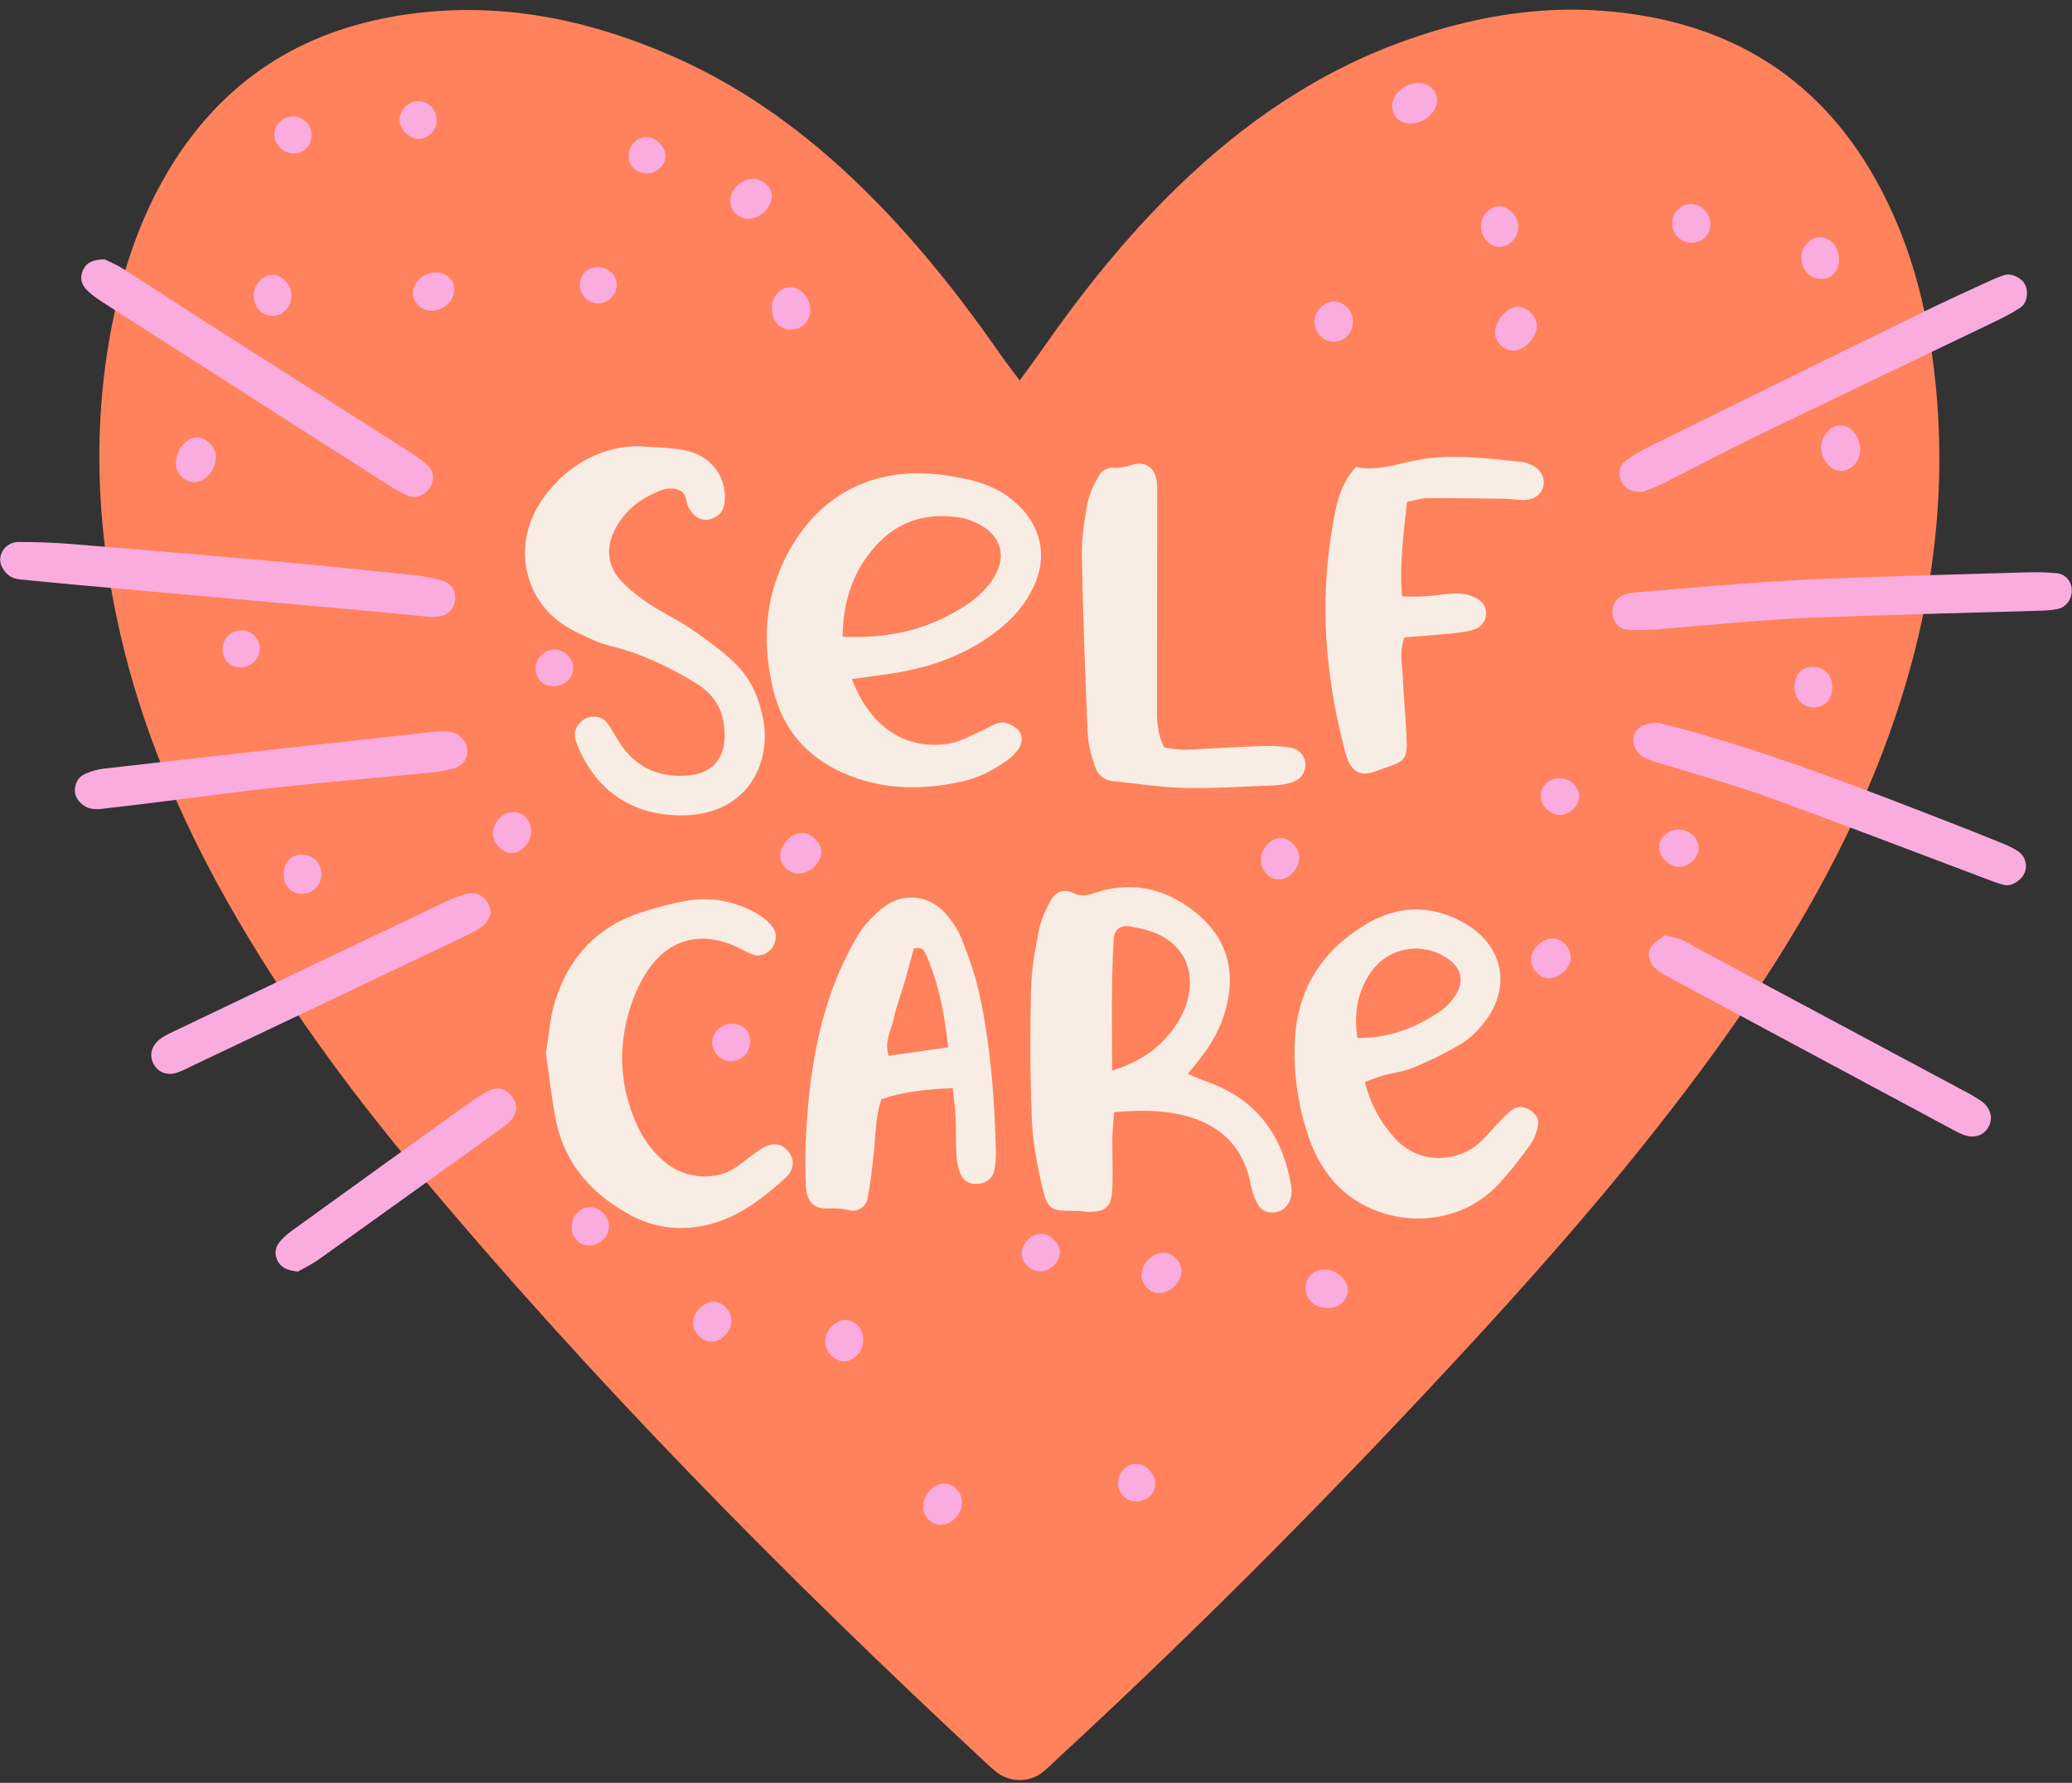 <?xml version="1.0" encoding="UTF-8"?>
<!DOCTYPE svg PUBLIC '-//W3C//DTD SVG 1.0//EN'
          'http://www.w3.org/TR/2001/REC-SVG-20010904/DTD/svg10.dtd'>
<svg data-name="Шар 2" height="1071.0" preserveAspectRatio="xMidYMid meet" version="1.0" viewBox="-0.1 -5.8 1244.9 1071.0" width="1244.9" xmlns="http://www.w3.org/2000/svg" xmlns:xlink="http://www.w3.org/1999/xlink" zoomAndPan="magnify"
><rect x="-0.1" y="-5.8" width="1244.9" height="1071.0" fill="#333333" stroke="none"/><g data-name="Шар 1"
  ><g
    ><g id="change1_1"
      ><path d="m612.555,222.75c4.912-6.75,8.981-12.136,12.836-17.671,24.416-35.06,50.937-68.388,81.622-98.212,40.006-38.884,85.102-69.87,138.104-88.62,38.26-13.535,77.576-20.62,118.073-17.528,71.722,5.476,127.746,37.283,163.56,101.159,18.634,33.235,29.009,69.235,34.167,106.768,12.003,87.331-2.38,171.023-35.69,251.947-26.422,64.191-63.094,122.421-104.337,177.933-41.558,55.935-87.141,108.518-134.287,159.743-80.287,87.233-163.568,171.508-250.754,251.883-3.226,2.974-6.303,6.143-9.745,8.845-7.904,6.206-19.511,6.014-27.604-.313-2.465-1.927-4.74-4.104-7.035-6.238-120.426-111.954-235.772-228.812-341.242-355.114-42.245-50.59-81.039-103.711-113.555-161.216-28.836-50.997-51.6-104.412-64.649-161.698-14.962-65.683-17.298-131.548-2.136-197.551,6.774-29.488,17.173-57.601,33.205-83.421C134.765,42.43,180.574,13.07,239.719,3.544c58.304-9.391,113.344,1.778,166.448,25.408,42.297,18.822,78.904,45.961,111.911,78.196,31.077,30.35,57.922,64.189,82.728,99.734,3.506,5.024,7.287,9.857,11.75,15.867Z" fill="#ff825c"
      /></g
      ><g id="change2_1"
      ><path d="m1105.133,249.771c6.176-.478,11.975,5.877,12.356,13.539.341,6.86-3.852,12.642-9.914,13.67-6.219,1.055-12.523-4.792-13.411-12.44-.84-7.228,4.382-14.259,10.969-14.769Z" fill="#faacdf"
      /></g
      ><g id="change2_2"
      ><path d="m923.245,189.541c.034,7.124-6.847,14.896-13.54,15.293-5.479.325-11.098-4.526-11.51-9.936-.59-7.765,7.274-16.799,14.309-16.437,5.078.261,10.717,6.078,10.741,11.08Z" fill="#faacdf"
      /></g
      ><g id="change2_3"
      ><path d="m129.634,269.211c-.353,8.115-6.76,14.969-13.679,14.632-5.441-.265-10.414-5.54-10.444-11.076-.043-7.929,6.129-15.64,12.675-15.836,5.731-.172,11.71,6.243,11.448,12.281Z" fill="#faacdf"
      /></g
      ><g id="change2_4"
      ><path d="m863.209,56.04c-1.615,9.072-13.227,15.088-21.45,11.112-4.248-2.054-6.455-7.693-4.916-12.562,2.334-7.38,11.898-12.333,19.213-9.95,4.856,1.582,8.006,6.603,7.153,11.4Z" fill="#faacdf"
      /></g
      ><g id="change2_5"
      ><path d="m794.444,756.877c7.095-.493,14.068,4.614,15.236,11.161.935,5.241-3.745,11.031-9.502,11.755-8.889,1.118-15.718-3.868-15.895-11.604-.134-5.831,4.432-10.914,10.161-11.313Z" fill="#faacdf"
      /></g
      ><g id="change2_6"
      ><path d="m475.45,166.727c6.612.659,11.912,7.701,11.228,14.921-.622,6.567-6.448,11.285-13.008,10.536-6.838-.781-11.042-7.398-9.826-15.462.868-5.753,6.396-10.514,11.606-9.995Z" fill="#faacdf"
      /></g
      ><g id="change2_7"
      ><path d="m479.481,519.023c-5.578-.023-10.615-5.002-10.78-10.658-.19-6.476,6.005-13.185,12.732-13.789,5.567-.499,12.407,6.25,11.989,11.83-.486,6.487-7.289,12.644-13.941,12.617Z" fill="#faacdf"
      /></g
      ><g id="change2_8"
      ><path d="m1093.983,136.678c6.6.525,11.366,6.986,10.817,14.662-.487,6.81-6.01,11.355-12.546,10.327-6.157-.969-10.289-6.451-10.086-13.38.187-6.349,6.01-12.071,11.815-11.609Z" fill="#faacdf"
      /></g
      ><g id="change2_9"
      ><path d="m175.014,171.597c.088,6.689-5,12.315-11.226,12.413-6.327.1-11.335-5.2-11.448-12.115-.108-6.575,5.097-12.483,11.087-12.585,5.904-.101,11.502,5.835,11.587,12.287Z" fill="#faacdf"
      /></g
      ><g id="change2_10"
      ><path d="m1088.993,419.209c-6.458-.415-10.978-5.735-10.913-12.846.066-7.224,4.812-11.869,11.806-11.554,7.368.332,11.754,6.26,10.743,14.52-.731,5.972-5.776,10.256-11.636,9.879Z" fill="#faacdf"
      /></g
      ><g id="change2_11"
      ><path d="m508.295,787.137c6.113.338,10.874,6.5,10.227,13.235-.636,6.613-6.492,12.143-12.27,11.586-6.154-.593-11.307-7.064-10.525-13.216.817-6.422,6.778-11.926,12.568-11.605Z" fill="#faacdf"
      /></g
      ><g id="change2_12"
      ><path d="m272.834,167.957c.147,6.623-5.723,12.478-12.938,12.905-6.428.381-12.275-5.109-11.879-11.152.43-6.56,6.716-11.895,13.969-11.856,6.03.032,10.721,4.401,10.847,10.103Z" fill="#faacdf"
      /></g
      ><g id="change2_13"
      ><path d="m800.851,175.416c6.32-.266,11.747,5.024,11.917,11.616.174,6.753-4.697,12.26-11.026,12.465-6.297.204-11.792-5.069-12.059-11.573-.256-6.244,5.11-12.254,11.168-12.509Z" fill="#faacdf"
      /></g
      ><g id="change2_14"
      ><path d="m912.15,130.221c.2,6.251-5.127,12.121-11.143,12.28-5.959.157-11.136-5.326-11.323-11.992-.181-6.45,4.996-12.346,10.867-12.376,5.793-.03,11.398,5.811,11.6,12.088Z" fill="#faacdf"
      /></g
      ><g id="change2_15"
      ><path d="m463.633,111.47c.528,6.092-5.714,13.089-12.55,14.07-5.69.816-11.527-3.373-12.298-8.829-1.041-7.363,5.239-14.56,13.104-15.018,5.623-.327,11.276,4.379,11.743,9.778Z" fill="#faacdf"
      /></g
      ><g id="change2_16"
      ><path d="m319.023,494.085c-.323,6.487-5.709,12.373-11.493,12.56-5.907.191-11.874-6.198-11.486-12.299.458-7.214,7.019-13.108,13.652-12.263,5.57.709,9.629,5.932,9.327,12.003Z" fill="#faacdf"
      /></g
      ><g id="change2_17"
      ><path d="m767.591,522.484c-6.206-.479-10.806-6.686-9.918-13.383.867-6.541,6.886-12.015,12.548-11.414,5.279.561,10.259,6.171,10.265,11.563.007,7.111-6.443,13.732-12.894,13.234Z" fill="#faacdf"
      /></g
      ><g id="change2_18"
      ><path d="m943.625,569.637c-.334,6.543-7.478,12.788-13.945,12.191-5.413-.5-10.231-6.159-9.922-11.652.365-6.486,7.564-12.77,13.991-12.213,5.265.456,10.153,6.235,9.875,11.674Z" fill="#faacdf"
      /></g
      ><g id="change2_19"
      ><path d="m695.602,770.932c-5.638-.354-10.285-5.823-9.87-11.616.488-6.811,7.377-12.995,13.967-12.538,5.59.388,10.339,6.008,9.905,11.72-.526,6.916-7.22,12.86-14.001,12.434Z" fill="#faacdf"
      /></g
      ><g id="change2_20"
      ><path d="m427.15,800.231c-5.332-.124-10.798-5.631-10.904-10.986-.135-6.816,6.735-13.524,13.299-12.986,5.324.437,10.119,6.264,9.783,11.891-.38,6.378-6.268,12.219-12.178,12.081Z" fill="#faacdf"
      /></g
      ><g id="change2_21"
      ><path d="m564.409,910.235c-5.511-.353-10.067-5.529-9.908-11.255.193-6.949,6.153-13.409,12.52-13.571,5.958-.152,11.434,6.05,10.863,12.301-.64,6.996-7.033,12.938-13.475,12.525Z" fill="#faacdf"
      /></g
      ><g id="change2_22"
      ><path d="m370.404,165.096c.228,5.713-4.425,10.884-10.213,11.352-6.452.521-12.159-5.025-11.885-11.552.249-5.95,5.026-10.373,11.079-10.259,6.043.114,10.785,4.615,11.019,10.458Z" fill="#faacdf"
      /></g
      ><g id="change2_23"
      ><path d="m1016.129,116.789c6.225.132,11.583,5.903,11.474,12.356-.111,6.544-5.716,11.39-12.535,10.836-5.701-.463-10.208-5.265-10.494-11.18-.313-6.481,5.139-12.149,11.554-12.012Z" fill="#faacdf"
      /></g
      ><g id="change2_24"
      ><path d="m143.552,395.105c-5.893-.347-10.128-5.125-9.925-11.199.219-6.567,5.763-11.535,12.277-11.003,5.837.477,10.262,5.413,10.067,11.228-.214,6.401-5.828,11.362-12.419,10.975Z" fill="#faacdf"
      /></g
      ><g id="change2_25"
      ><path d="m332.901,384.396c5.622-.134,10.811,4.506,11.309,10.111.564,6.363-4.503,11.729-11.274,11.938-6.269.194-10.821-3.802-11.188-9.821-.396-6.505,4.683-12.074,11.153-12.228Z" fill="#faacdf"
      /></g
      ><g id="change2_26"
      ><path d="m1007.423,492.628c6.805-.339,12.51,4.193,13.023,10.347.485,5.81-5.585,12.074-11.614,11.986-6.06-.089-12.066-5.938-12.091-11.778-.024-5.426,4.873-10.265,10.682-10.554Z" fill="#faacdf"
      /></g
      ><g id="change2_27"
      ><path d="m636.665,745.941c.442,5.924-5.4,11.906-11.723,12.003-5.665.087-10.929-4.813-11.136-10.367-.229-6.16,5.438-12.142,11.591-12.237,5.035-.077,10.881,5.423,11.267,10.601Z" fill="#faacdf"
      /></g
      ><g id="change2_28"
      ><path d="m181.586,507.586c6.421.074,11.482,5.3,11.444,11.816-.038,6.523-5.119,11.681-11.566,11.742-6.633.062-11.165-4.753-11.15-11.845.015-7.129,4.502-11.791,11.272-11.713Z" fill="#faacdf"
      /></g
      ><g id="change2_29"
      ><path d="m440.185,609.238c6.037.055,10.435,4.4,10.498,10.373.069,6.471-4.904,11.804-11.268,12.083-6.261.274-11.965-5.391-11.615-11.537.361-6.344,5.62-10.98,12.384-10.919Z" fill="#faacdf"
      /></g
      ><g id="change2_30"
      ><path d="m365.756,731.252c-.188,6.128-5.837,11.278-12.172,11.096-5.826-.167-10.205-4.75-10.222-10.697-.019-6.759,4.786-12.148,10.955-12.285,5.979-.133,11.628,5.737,11.439,11.886Z" fill="#faacdf"
      /></g
      ><g id="change2_31"
      ><path d="m262.244,67.314c-.288,5.614-5.531,10.519-11.003,10.295-6.157-.252-11.702-6.378-11.258-12.438.399-5.446,5.762-10.292,11.307-10.218,6.518.088,11.307,5.492,10.954,12.361Z" fill="#faacdf"
      /></g
      ><g id="change2_32"
      ><path d="m681.476,873.615c5.835-.606,12.008,4.982,12.428,11.25.389,5.8-3.969,10.683-9.956,11.157-6.178.489-11.113-3.155-12.143-8.966-1.128-6.365,3.503-12.8,9.671-13.441Z" fill="#faacdf"
      /></g
      ><g id="change2_33"
      ><path d="m948.646,471.825c.48,5.082-4.32,10.845-9.844,11.82-5.989,1.057-12.412-3.973-13.113-10.269-.625-5.618,3.712-10.846,9.588-11.557,6.655-.805,12.781,3.78,13.369,10.006Z" fill="#faacdf"
      /></g
      ><g id="change2_34"
      ><path d="m399.769,88.02c-.037,5.472-5.136,10.202-11.061,10.261-6.339.063-10.813-3.993-11.095-10.059-.268-5.766,4.293-11.198,9.827-11.705,5.827-.534,12.37,5.57,12.329,11.503Z" fill="#faacdf"
      /></g
      ><g id="change2_35"
      ><path d="m175.411,64.215c6.726-.268,11.774,4.721,11.641,11.506-.116,5.948-4.679,10.619-10.47,10.72-6.275.109-12.006-5.493-11.894-11.624.103-5.607,4.921-10.371,10.723-10.602Z" fill="#faacdf"
      /></g
      ><g id="change2_36"
      ><path d="m992.747,372.58c-6.363,0-10.768.304-15.111-.083-4.659-.414-7.935-3.922-8.743-8.454-.94-5.267,1.577-10.505,6.278-12.335,2.285-.889,4.795-1.437,7.244-1.63,33.074-2.602,66.118-5.853,99.242-7.468,45.035-2.196,90.131-3.164,135.204-4.551,6.243-.192,12.542-.143,18.747.476,5.445.542,8.952,5.025,9.062,10.246.109,5.157-3.158,10.014-8.242,11.195-3.609.838-7.417.994-11.147,1.108-46.966,1.442-93.951,2.434-140.896,4.372-25,1.032-49.934,3.658-74.895,5.604-6.244.487-12.476,1.129-16.744,1.519Z" fill="#faacdf"
      /></g
      ><g id="change2_37"
      ><path d="m258.91,364.866c-16.29-1.571-30.608-3.034-44.942-4.321-55.461-4.98-110.929-9.891-166.391-14.859-11.835-1.06-23.658-2.243-35.484-3.402-1.237-.121-2.492-.343-3.672-.724C3.798,340.07-.124,334.742.003,330.251c.154-5.469,4.893-10.502,11.057-10.483,10.634.033,21.297.381,31.894,1.245,42.412,3.458,84.816,7.022,127.198,10.833,26.794,2.409,53.549,5.257,80.304,8.073,4.961.522,9.903,1.588,14.738,2.85,5.386,1.405,8.343,5.765,8.154,11.101-.186,5.245-3.784,9.65-8.939,10.573-2.443.438-4.973.388-5.5.424Z" fill="#faacdf"
      /></g
      ><g id="change2_38"
      ><path d="m986.879,289.724c-7.753.125-11.18-2.468-12.96-6.829-1.81-4.434-1.058-9.035,2.805-11.935,4.457-3.345,9.39-6.173,14.403-8.644,55.009-27.113,110.054-54.152,165.138-81.112,11.8-5.775,23.78-11.188,35.712-16.691,3.973-1.832,7.958-3.742,12.117-5.041,4.519-1.411,10.644,1.731,12.619,5.886,2.08,4.378,1.092,11.018-2.942,13.669-5.196,3.415-10.829,6.222-16.449,8.926-47.382,22.798-94.865,45.386-142.185,68.313-19.15,9.279-37.932,19.315-56.962,28.845-4.391,2.199-9.115,3.733-11.296,4.612Z" fill="#faacdf"
      /></g
      ><g id="change2_39"
      ><path d="m996.227,428.442c2.809.704,8.261,1.97,13.657,3.438,54.356,14.791,106.781,35.131,159.2,55.479,11.068,4.296,22.11,8.666,33.109,13.136,3.454,1.404,6.938,2.93,10.038,4.963,4.516,2.962,6.051,8.794,4.028,13.237-2.001,4.395-7.755,8.205-12.119,7.151-4.83-1.166-9.472-3.148-14.148-4.904-42.703-16.039-85.265-32.465-128.149-48.006-19.943-7.227-40.505-12.744-60.779-19.059-4.173-1.3-8.475-2.344-12.434-4.134-5.792-2.619-8.591-8.754-6.912-13.844,1.583-4.8,5.737-7.44,14.509-7.459Z" fill="#faacdf"
      /></g
      ><g id="change2_40"
      ><path d="m62.826,149.996c2.529,1.283,7.124,3.162,11.247,5.785,17.953,11.423,35.709,23.157,53.647,34.604,38.511,24.576,77.108,49.018,115.621,73.591,4.726,3.016,9.463,6.152,13.627,9.869,3.816,3.405,3.817,9.766.879,13.784-3.184,4.354-8.515,6.307-13.168,4.243-3.985-1.768-7.807-3.991-11.49-6.342-56.974-36.377-113.924-72.792-170.838-109.263-3.665-2.348-7.358-4.863-10.378-7.947-3.193-3.261-4.371-7.345-2.119-12.039,2.222-4.631,5.945-6.092,12.971-6.285Z" fill="#faacdf"
      /></g
      ><g id="change2_41"
      ><path d="m265.622,433.467c1.067.072,2.959.025,4.785.354,5.955,1.073,10.296,6.068,10.264,11.622-.03,5.175-2.97,8.985-8.844,10.556-4.204,1.124-8.551,1.909-12.884,2.33-29.82,2.891-59.685,5.35-89.472,8.536-25.432,2.72-50.778,6.239-76.166,9.379-11.153,1.38-22.31,2.741-33.477,3.995-1.813.203-3.737.009-5.535-.36-4.821-.992-9.357-5.891-9.414-10.398-.059-4.72,1.976-8.615,6.402-10.489,3.39-1.436,7.054-2.586,10.695-3.007,36.582-4.233,73.181-8.311,109.781-12.387,29.77-3.315,59.547-6.568,89.322-9.838,1.241-.136,2.494-.163,4.544-.291Z" fill="#faacdf"
      /></g
      ><g id="change2_42"
      ><path d="m999.997,556.145c3.958.962,7.074,1.398,9.931,2.502,2.891,1.117,5.52,2.906,8.276,4.38,52.919,28.309,105.845,56.606,158.754,84.934,4.407,2.36,8.896,4.645,13.006,7.462,6.193,4.245,7.752,10.775,4.38,16.241-3.039,4.926-8.593,6.584-14.811,4.226-2.331-.884-4.55-2.093-6.755-3.275-56.758-30.43-113.517-60.858-170.234-91.364-3.269-1.758-6.691-3.712-9.136-6.398-3.112-3.42-3.992-8.22-1.323-12.17,1.888-2.793,5.364-4.513,7.912-6.538Z" fill="#faacdf"
      /></g
      ><g id="change2_43"
      ><path d="m294.709,543.255c-.796,1.413-1.729,4.701-3.895,6.532-3.27,2.763-7.269,4.783-11.183,6.647-54.144,25.791-108.326,51.502-162.501,77.228-3.386,1.608-6.692,3.45-10.205,4.707-6.268,2.241-11.718.311-14.609-4.759-3.196-5.605-1.365-11.921,4.919-16.049,2.596-1.705,5.474-3.004,8.29-4.35,54.107-25.845,108.208-51.702,162.368-77.436,4.464-2.121,9.225-3.986,14.05-4.889,6.315-1.182,12.7,4.653,12.767,12.369Z" fill="#faacdf"
      /></g
      ><g id="change2_44"
      ><path d="m178.879,758.085c-6.836-.762-10.462-2.523-12.486-7.135-1.732-3.946-.94-7.553,1.412-10.523,2.271-2.868,5.247-5.291,8.242-7.456,35.394-25.586,70.836-51.106,106.31-76.58,3.536-2.539,7.231-4.937,11.099-6.915,5.513-2.82,10.951-1.079,14.623,4.19,2.96,4.246,2.579,9.58-1.361,13.654-2.146,2.219-4.683,4.101-7.203,5.913-35.961,25.868-71.916,51.744-107.972,77.478-4.444,3.171-9.465,5.534-12.663,7.375Z" fill="#faacdf"
      /></g
      ><g id="change3_1"
      ><path d="m511.749,402.158c11.085,29.227,32.755,43.156,58.828,38.667,6.554-1.129,12.678-4.851,18.947-7.505,3.987-1.687,7.767-4.642,11.847-5.077,3.133-.334,7.192,1.688,9.755,3.912,3.393,2.945,3.358,8.403.649,12.084-1.817,2.468-4.03,4.825-6.523,6.585-8.216,5.801-16.924,10.511-26.949,12.76-24.476,5.491-48.528,5.273-71.764-5.035-21.94-9.733-36.282-26.227-42.002-49.74-6.741-27.705-5.395-54.797,7.768-80.496,19.655-38.374,55.144-55.472,98.554-48.126,4.314.73,8.637,1.494,12.875,2.563,9.206,2.322,17.75,6.165,25.089,12.274,13.651,11.364,22.502,30.022,11.772,52.311-4.709,9.782-11.617,17.789-20,24.57-19.036,15.398-41.187,23.304-65.102,26.897-7.351,1.105-14.721,2.086-23.743,3.357Zm-5.563-25.482c29.266,1.426,53.974-4.973,76.255-20.323,3.559-2.452,6.842-5.473,9.732-8.697,15.44-17.224,10.672-34.556-11.325-41.565-1.767-.563-3.624-.902-5.465-1.161-19.237-2.708-35.954,2.401-49.098,16.922-13.485,14.898-19.902,32.622-20.099,54.823Z" fill="#f8ede5"
      /></g
      ><g id="change3_2"
      ><path d="m669.264,662.361c-.395,5.639-.968,10.489-1.025,15.345-.118,10.011.333,20.035.005,30.037-.374,11.395-3.762,14.493-14.686,14.477-1.864-.003-3.729-.6-5.592-.589-17.693.104-18.713-.095-22.57-17.374-2.848-12.76-5.136-25.86-5.628-38.886-.968-25.616-1.013-51.296-.423-76.927.271-11.791,2.473-23.618,4.717-35.251,1.16-6.014,3.824-11.908,6.723-17.372,3.067-5.781,7.79-8.055,14.168-5.042,5.496,2.596,9.456.887,14.036-.572,23.058-7.346,43.571-1.253,61.129,13.726,15.878,13.546,21.741,31.504,17.218,52.444-2.426,11.234-7.136,21.306-13.915,30.468-2.887,3.903-6.015,7.628-9.884,12.505,4.377,1.784,7.645,3.288,11.027,4.468,29.474,10.28,45.589,31.496,50.915,61.723.8,4.543.637,8.637-2.081,12.506-4.126,5.872-13.973,6.198-17.564.094-2.163-3.676-3.625-7.991-4.427-12.204-4.876-25.618-21.689-38.558-46.003-42.899-11.583-2.068-23.449-1.859-36.138-.677Zm-1.176-25.013c18.798-5.877,30.795-15.346,39.362-28.894,13.659-21.602,9.774-50.573-23.996-56.821-1.844-.341-3.672-.826-5.531-1.019-4.985-.519-8.562,2.07-8.873,7.308-1.518,25.58-1.101,51.17-.962,79.425Z" fill="#f8ede5"
      /></g
      ><g id="change3_3"
      ><path d="m819.988,644.163c3.256,13.301,9.16,23.982,17.609,33.453,15.134,16.968,38.856,14.88,52.056,2.315,3.618-3.444,6.792-7.349,10.26-10.956,2.587-2.691,5.113-5.508,8.043-7.784,3.2-2.486,6.861-2.573,10.511-.474,3.531,2.03,6.185,5.047,5.52,9.008-.693,4.128-2.084,8.548-4.484,11.899-5.819,8.125-12.014,16.057-18.745,23.441-29.132,31.959-81.9,26.234-104.608-7.596-3.797-5.657-7.052-11.908-9.315-18.323-6.714-19.03-9.846-38.578-9.004-58.968,1.307-31.632,16.186-54.727,42.635-70.665,19.878-11.978,40.613-11.934,60.499-.025,22.733,13.614,26.924,38.8,10.291,59.463-3.865,4.802-8.555,9.405-13.801,12.53-9.072,5.403-18.696,10.004-28.442,14.103-5.683,2.39-12.085,3.026-18.096,4.693-3.487.967-6.841,2.413-10.928,3.886Zm-4.557-26.433c19.432.224,35.243-6.209,49.896-16.076,2.538-1.709,4.782-4.011,6.755-6.377,8.906-10.684,6.716-20.666-5.838-27.302-15.64-8.267-34.523-3.216-43.95,12.131-6.707,10.919-9.112,22.851-6.862,37.624Z" fill="#f8ede5"
      /></g
      ><g id="change3_4"
      ><path d="m383.231,262.256c9.334.715,18.187.725,26.791,2.196,16.171,2.765,26.132,15.031,25.386,30.013-.302,6.072-2.898,9.758-8.035,11.41-5.448,1.752-10.55-.712-13.745-6.74-1.943-3.665-.798-8.945-6.285-10.767-6.029-2.002-11.211.58-16.134,2.943-9.225,4.428-16.553,11.221-21.505,20.344-5.887,10.845-5.173,22.289,3.183,31.28,5.052,5.436,11.119,10.112,17.313,14.257,7.79,5.213,16.498,9.065,24.222,14.363,9.252,6.345,18.523,12.922,26.617,20.627,9.72,9.253,15.097,21.214,17.499,34.634,4.714,26.339-9.774,57.768-50.516,57.199-27.549-.384-49.027-13.869-60.441-40.394-.741-1.722-1.509-3.46-1.979-5.265-1.266-4.86.892-8.627,4.48-11.506,3.739-3.001,10.871-2.815,13.845.771,3.151,3.8,5.396,8.347,8.083,12.539,9.772,15.243,23.985,21.489,41.666,19.854,13.935-1.288,21.414-9.735,21.636-23.478.22-13.59-4.976-24.317-16.723-31.57-13.906-8.586-28.472-15.773-44.119-20.62-5.376-1.665-11.06-2.561-16.175-4.79-7.421-3.235-15.018-6.575-21.546-11.255-19.079-13.675-26.182-38.259-18.194-60.208,7.455-20.487,31.464-45.712,64.678-45.837Z" fill="#f8ede5"
      /></g
      ><g id="change3_5"
      ><path d="m572.321,647.915c-15.85.619-29.354,2.011-42.885,6.601-3.58,10.383-3.395,21.044-4.467,31.531-.953,9.326-2.073,18.662-3.766,27.874-.98,5.332-5.917,8.65-11.191,7.29-4.332-1.117-8.273-1.301-12.712-1.069-8.135.426-12.586-3.98-13.135-12.497-.562-8.735-.547-17.543-.205-26.296,1.205-30.777,5.038-61.217,15.173-90.427,4.075-11.745,9.445-23.219,15.683-33.971,3.967-6.839,9.903-13.046,16.213-17.904,11.719-9.022,27.348-7.059,37.148,4.136,4.051,4.628,7.601,10.12,9.83,15.825,4.083,10.45,7.866,21.162,10.265,32.096,6.867,31.299,9.183,63.162,9.995,95.135.095,3.716-.288,7.524-1.054,11.162-1.023,4.861-4.749,7.386-9.388,7.957-4.73.583-8.826-1.436-10.749-5.842-1.453-3.331-2.294-7.122-2.505-10.761-.471-8.124-.227-16.287-.572-24.422-.208-4.9-.976-9.777-1.678-16.419Zm-2.758-24.526c-2.054-19.559-5.502-37.719-12.94-54.946-1.142-2.646-2.31-6.014-7.693-4.39-1.777,6.488-3.636,13.628-5.698,20.709-2.084,7.155-4.905,14.141-6.409,21.407-1.425,6.887-5.805,13.616-3.013,22.274,12.32-1.741,23.746-3.357,35.753-5.054Z" fill="#f8ede5"
      /></g
      ><g id="change3_6"
      ><path d="m327.893,626.708c1.772-10.387,2.402-21.185,5.554-31.187,8.207-26.039,25.024-44.541,51.466-53.125,8.904-2.891,18.029-5.365,27.235-6.999,15.344-2.723,29.959.277,43.397,8.16,3.162,1.855,6.205,4.398,8.39,7.309,2.819,3.756,2.749,8.215.119,12.344-2.388,3.75-7.206,5.95-11.412,4.564-3.522-1.16-6.744-3.21-10.143-4.769-21.399-9.813-40.938-4.862-53.949,14.941-5.052,7.689-8.746,16.676-11.203,25.584-6.004,21.769-4.623,43.396,4.272,64.353,3.978,9.374,9.633,17.49,17.424,24.15,13.682,11.696,32.71,10.966,43.642,3.035,4.563-3.31,8.958-6.86,13.609-10.039,6.943-4.745,12.281-4.508,16.816.407,4.407,4.779,4.255,11.468-1.516,16.614-12.193,10.872-25.097,21.201-40.793,26.307-17.272,5.619-35.125,4.731-51.185-3.733-23.048-12.148-40.049-30.24-45.524-56.698-2.782-13.444-4.136-27.184-6.198-41.219Z" fill="#f8ede5"
      /></g
      ><g id="change3_7"
      ><path d="m843.716,377.105c-3.082,8.553-1.418,15.445-1.118,22.181.585,13.146,1.957,26.258,2.466,39.405.422,10.913-1.347,12.927-11.384,16.258-2.94.976-5.809,2.18-8.773,3.069-7.286,2.185-11.976.156-15.07-6.947-1.48-3.399-2.235-7.132-3.143-10.758-10.465-41.797-13.733-84.044-6.701-126.702,2.211-13.411,4.036-27.34,14.582-38.862,14.835,3.102,28.834-3.58,43.557-5.253,18.98-2.156,37.521.316,56.196,2.223,1.82.186,3.636.904,5.341,1.639,5.932,2.558,8.897,8.144,7.331,13.563-1.323,4.575-5.658,7.633-11.609,7.681-3.744.031-7.489-.73-11.239-.783-15.652-.22-31.306-.439-46.958-.342-3.606.022-7.205,1.298-11.946,2.218-2.024,18.869-4.577,37.234-3.004,56.833,5.086,0,9.291.228,13.462-.052,6.874-.461,13.736-1.818,20.583-1.689,4.102.077,8.748,1.396,12.123,3.677,6.99,4.723,5.255,15.205-2.774,17.892-4.102,1.372-8.561,1.856-12.903,2.296-9.313.942-18.655,1.595-29.018,2.451Z" fill="#f8ede5"
      /></g
      ><g id="change3_8"
      ><path d="m699.417,443.293c3.809.417,8.098,1.406,12.346,1.257,14.997-.526,29.976-1.61,44.973-2.128,6.191-.214,12.495-.063,18.595.897,5.472.861,9.083,5.81,8.892,10.565-.196,4.891-2.946,8.367-7.282,9.998-3.414,1.284-7.221,1.929-10.885,2.079-18.125.741-36.275,1.931-54.389,1.57-14.237-.284-28.427-2.669-42.652-3.975-5.708-.524-9.552-3.862-11.186-8.709-2.174-6.453-4.118-13.279-4.411-20.02-1.545-35.612-2.872-71.243-3.52-106.881-.191-10.518,1.483-21.193,3.445-31.58,1.125-5.952,4.083-11.739,7.16-17.053,1.272-2.197,5.124-4.287,7.616-4.088,4.532.363,8.319-.657,12.549-1.931,7.539-2.27,13.429,2.277,14.26,10.284.45,4.336.225,8.747.221,13.124-.033,39.418-.125,78.837-.103,118.256.005,9.338-.606,18.818,4.369,28.337Z" fill="#f8ede5"
      /></g
    ></g
  ></g
></svg
>
